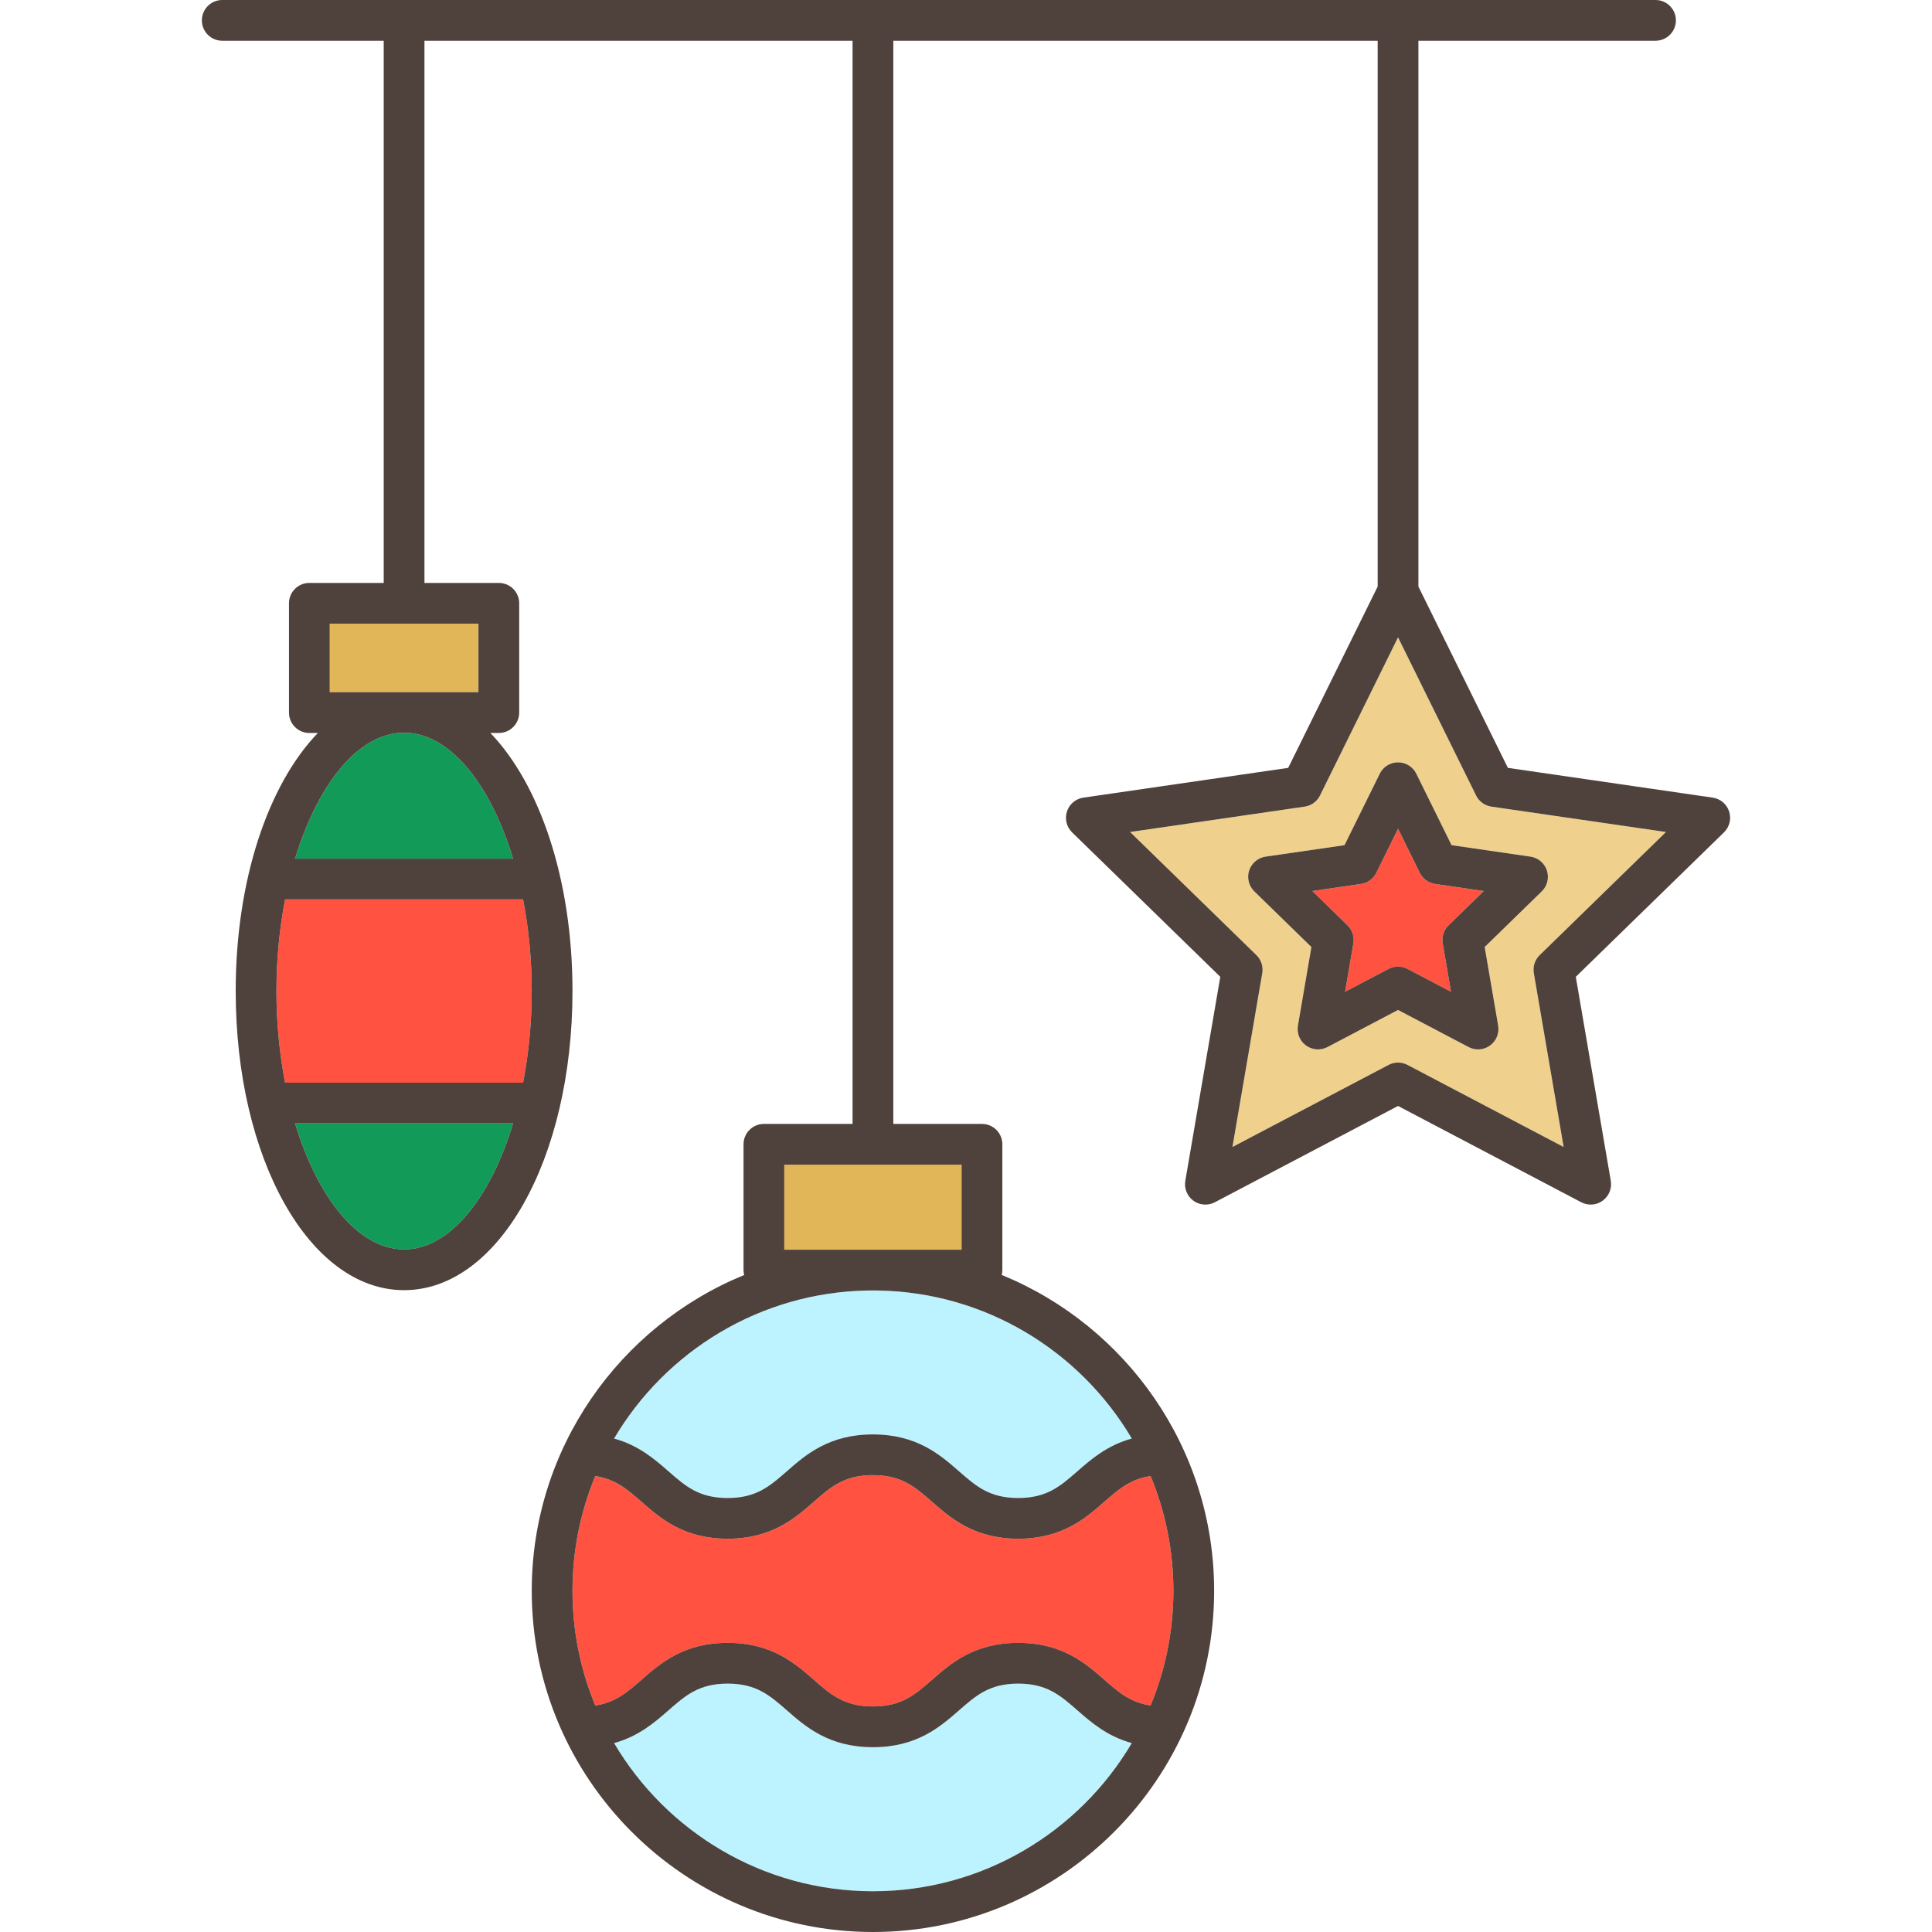 <?xml version="1.0" encoding="iso-8859-1"?>
<!-- Generator: Adobe Illustrator 19.0.0, SVG Export Plug-In . SVG Version: 6.00 Build 0)  -->
<svg version="1.1" id="Layer_1" xmlns="http://www.w3.org/2000/svg" xmlns:xlink="http://www.w3.org/1999/xlink" x="0px" y="0px"
	 viewBox="0 0 512 512" style="enable-background:new 0 0 512 512;" xml:space="preserve">
<path style="fill:#BDF3FF;" d="M269.839,446.175c-7.594,0-11.168,3.128-15.69,7.089c-4.97,4.35-11.152,9.763-22.806,9.763
	c-11.655,0-17.839-5.414-22.807-9.763c-4.525-3.961-8.098-7.089-15.694-7.089s-11.169,3.128-15.694,7.089
	c-3.612,3.162-7.875,6.878-14.409,8.675c13.866,23.475,39.415,39.265,68.599,39.265s54.736-15.791,68.6-39.267
	c-6.532-1.796-10.795-5.511-14.405-8.672C281.009,449.303,277.435,446.175,269.839,446.175z"/>
<rect x="87.379" y="165.274" style="fill:#E1B658;" width="39.416" height="18.173"/>
<path style="fill:#129A58;" d="M108.67,194.247h-3.168c-11.415,1.126-21.555,14.353-27.293,33.31h57.755
	C130.224,208.6,120.085,195.373,108.67,194.247z"/>
<path style="fill:#FF5240;" d="M73.256,262.636c0,8.501,0.822,16.693,2.295,24.283h63.07c1.474-7.59,2.295-15.781,2.295-24.283
	c0-8.502-0.822-16.694-2.295-24.284h-63.07C74.078,245.942,73.256,254.133,73.256,262.636z"/>
<path style="fill:#129A58;" d="M107.085,331.11c12.058,0,22.884-13.559,28.886-33.394h-57.77
	C84.202,317.551,95.028,331.11,107.085,331.11z"/>
<path style="fill:#BDF3FF;" d="M230.024,341.99c-28.631,0.468-53.628,16.121-67.286,39.234c6.532,1.798,10.797,5.511,14.409,8.673
	c4.522,3.96,8.096,7.088,15.688,7.088c7.597,0,11.17-3.128,15.696-7.091c4.969-4.348,11.15-9.761,22.802-9.761
	c11.654,0,17.836,5.412,22.805,9.762c4.526,3.961,8.099,7.089,15.696,7.089c7.596,0,11.169-3.128,15.694-7.089
	c3.613-3.162,7.877-6.878,14.415-8.673c-13.658-23.114-38.656-38.766-67.286-39.234h-2.632V341.99z"/>
<g>
	<path style="fill:#FF5240;" d="M376.26,231.305l-5.765-11.679l-5.764,11.678c-0.786,1.593-2.306,2.698-4.064,2.953l-12.892,1.874
		l9.328,9.093c1.274,1.24,1.853,3.028,1.553,4.778l-2.202,12.835l11.527-6.06c0.786-0.414,1.648-0.62,2.512-0.62
		s1.726,0.206,2.512,0.62l11.531,6.063l-2.202-12.836c-0.3-1.75,0.28-3.537,1.552-4.778l9.327-9.093l-12.89-1.874
		C378.566,234.001,377.045,232.898,376.26,231.305z"/>
	<path style="fill:#FF5240;" d="M269.832,407.782c-11.655,0-17.839-5.414-22.807-9.762c-4.526-3.961-8.098-7.089-15.694-7.089
		c-7.593,0-11.168,3.128-15.691,7.088c-4.969,4.35-11.151,9.763-22.807,9.763c-11.651,0-17.833-5.412-22.8-9.762
		c-3.785-3.313-6.913-6.037-12.279-6.841c-3.888,9.371-6.041,19.639-6.041,30.403c0,10.762,2.158,21.027,6.045,30.4
		c5.367-0.805,8.495-3.528,12.28-6.842c4.969-4.348,11.151-9.762,22.805-9.762c11.654,0,17.836,5.412,22.805,9.762
		c4.525,3.961,8.099,7.091,15.696,7.091c7.596,0,11.17-3.128,15.694-7.089c4.967-4.35,11.15-9.762,22.802-9.762
		c11.655,0,17.837,5.414,22.806,9.763c3.783,3.313,6.912,6.036,12.274,6.84c3.887-9.373,6.045-19.638,6.045-30.4
		c0-10.764-2.153-21.031-6.041-30.403c-5.37,0.802-8.499,3.528-12.286,6.842C287.668,402.369,281.486,407.782,269.832,407.782z"/>
</g>
<path style="fill:#EFD18D;" d="M391.18,210.818l-20.686-41.914l-20.683,41.914c-0.786,1.593-2.306,2.698-4.064,2.953l-46.258,6.722
	l33.471,32.627c1.274,1.24,1.853,3.028,1.553,4.778l-7.904,46.068l41.373-21.749c0.786-0.414,1.649-0.62,2.512-0.62
	c0.862,0,1.726,0.206,2.512,0.62l41.376,21.75l-7.904-46.068c-0.3-1.751,0.28-3.537,1.553-4.778l33.47-32.627l-46.257-6.722
	C393.485,213.514,391.967,212.411,391.18,210.818z M409.946,230.693c0.635,1.954,0.107,4.099-1.365,5.534l-15.125,14.746
	l3.572,20.819c0.347,2.025-0.485,4.072-2.147,5.279c-0.94,0.683-2.055,1.03-3.174,1.03c-0.86,0-1.721-0.205-2.512-0.62l-18.701-9.83
	l-18.697,9.83c-1.816,0.957-4.021,0.798-5.685-0.41c-1.663-1.208-2.494-3.254-2.147-5.28l3.573-20.818l-15.129-14.746
	c-1.472-1.435-2.001-3.579-1.367-5.534c0.635-1.954,2.325-3.378,4.358-3.673l20.908-3.038l9.347-18.941
	c0.909-1.842,2.785-3.01,4.84-3.01s3.931,1.166,4.84,3.008l9.351,18.942l20.905,3.038
	C407.621,227.315,409.311,228.74,409.946,230.693z"/>
<rect x="207.845" y="308.645" style="fill:#E1B658;" width="46.998" height="22.546"/>
<g>
	<path style="fill:#4F413B;" d="M375.334,205.039c-0.909-1.843-2.785-3.008-4.84-3.008c-2.055,0-3.931,1.167-4.84,3.01
		l-9.347,18.941l-20.908,3.038c-2.032,0.295-3.722,1.72-4.358,3.673c-0.633,1.954-0.104,4.1,1.367,5.534l15.129,14.746
		l-3.573,20.818c-0.347,2.025,0.485,4.072,2.147,5.28c1.665,1.209,3.87,1.367,5.685,0.41l18.697-9.83l18.701,9.83
		c0.789,0.415,1.652,0.62,2.512,0.62c1.119,0,2.232-0.348,3.174-1.03c1.663-1.208,2.494-3.254,2.147-5.279l-3.572-20.819
		l15.125-14.746c1.472-1.435,2-3.579,1.365-5.534c-0.635-1.954-2.325-3.378-4.357-3.673l-20.905-3.038L375.334,205.039z
		 M383.887,245.223c-1.273,1.24-1.852,3.026-1.552,4.778l2.202,12.836l-11.531-6.063c-0.786-0.413-1.648-0.62-2.512-0.62
		s-1.726,0.206-2.512,0.62l-11.526,6.06L358.658,250c0.3-1.75-0.28-3.537-1.553-4.778l-9.328-9.093l12.892-1.874
		c1.759-0.256,3.277-1.36,4.064-2.953l5.764-11.678l5.765,11.679c0.786,1.593,2.307,2.697,4.064,2.952l12.89,1.874L383.887,245.223z
		"/>
	<path style="fill:#4F413B;" d="M453.878,211.381l-54.273-7.887l-23.714-48.048V10.796h62.842c2.981,0,5.398-2.417,5.398-5.398
		S441.714,0,438.734,0H58.897c-2.981,0-5.398,2.417-5.398,5.398s2.417,5.398,5.398,5.398h42.793v143.685H81.981
		c-2.981,0-5.398,2.417-5.398,5.398v28.97c0,2.981,2.417,5.398,5.398,5.398h2.254c-13.128,13.646-21.773,38.883-21.773,68.39
		c0,44.451,19.602,79.27,44.625,79.27c25.024,0,44.627-34.819,44.627-79.27c0-29.497-8.637-54.74-21.759-68.39h2.238
		c2.981,0,5.398-2.417,5.398-5.398v-28.97c0-2.981-2.417-5.398-5.398-5.398h-19.709V10.796H225.94v287.056h-23.499
		c-2.981,0-5.398,2.417-5.398,5.398v33.343c0,0.447,0.071,0.877,0.174,1.293c-32.986,13.494-56.299,45.909-56.299,83.696
		c0,49.856,40.562,90.417,90.421,90.417c49.858,0,90.421-40.562,90.421-90.417c0-37.787-23.307-70.218-56.296-83.711
		c0.101-0.413,0.169-0.836,0.169-1.279V303.25c0-2.981-2.417-5.398-5.398-5.398h-23.498V10.796h128.359v144.65l-23.71,48.048
		l-54.275,7.887c-2.032,0.295-3.721,1.72-4.357,3.673c-0.635,1.954-0.106,4.099,1.366,5.534l39.272,38.28l-9.273,54.051
		c-0.347,2.025,0.485,4.072,2.147,5.279c0.94,0.683,2.055,1.03,3.174,1.03c0.86,0,1.721-0.205,2.512-0.62l48.542-25.518
		l48.546,25.518c1.819,0.955,4.022,0.798,5.685-0.411c1.663-1.208,2.494-3.254,2.147-5.279l-9.273-54.051l39.27-38.28
		c1.472-1.433,2.001-3.579,1.366-5.534C457.6,213.1,455.91,211.677,453.878,211.381z M107.085,331.11
		c-12.058,0-22.883-13.559-28.884-33.394h57.77C129.97,317.551,119.143,331.11,107.085,331.11z M140.917,262.636
		c0,8.501-0.822,16.693-2.295,24.283H75.551c-1.474-7.59-2.295-15.781-2.295-24.283c0-8.502,0.822-16.694,2.295-24.284h63.07
		C140.096,245.942,140.917,254.133,140.917,262.636z M135.964,227.556H78.208c5.739-18.957,15.878-32.183,27.293-33.31h3.168
		C120.085,195.373,130.224,208.6,135.964,227.556z M126.795,165.277v18.174H87.379v-18.174H126.795z M231.338,501.204
		c-29.183,0-54.733-15.79-68.599-39.265c6.533-1.797,10.797-5.513,14.409-8.675c4.525-3.961,8.098-7.089,15.694-7.089
		s11.169,3.128,15.694,7.089c4.969,4.35,11.152,9.763,22.807,9.763c11.654,0,17.836-5.414,22.806-9.763
		c4.524-3.961,8.096-7.089,15.69-7.089c7.596,0,11.169,3.128,15.694,7.091c3.611,3.162,7.873,6.876,14.405,8.672
		C286.074,485.413,260.523,501.204,231.338,501.204z M310.963,421.581c0,10.762-2.158,21.027-6.045,30.4
		c-5.363-0.804-8.49-3.527-12.274-6.84c-4.969-4.35-11.151-9.763-22.806-9.763c-11.652,0-17.835,5.412-22.802,9.762
		c-4.524,3.961-8.098,7.089-15.694,7.089c-7.597,0-11.17-3.128-15.696-7.091c-4.969-4.348-11.151-9.762-22.805-9.762
		s-17.836,5.412-22.805,9.762c-3.785,3.313-6.914,6.037-12.28,6.842c-3.887-9.373-6.045-19.638-6.045-30.4
		c0-10.764,2.153-21.031,6.041-30.403c5.367,0.804,8.494,3.527,12.279,6.841c4.967,4.35,11.149,9.762,22.8,9.762
		c11.656,0,17.839-5.414,22.807-9.763c4.524-3.96,8.098-7.088,15.691-7.088c7.596,0,11.169,3.128,15.694,7.089
		c4.969,4.348,11.152,9.762,22.807,9.762c11.654,0,17.836-5.412,22.805-9.762c3.787-3.314,6.917-6.039,12.286-6.842
		C308.81,400.551,310.963,410.818,310.963,421.581z M299.941,381.225c-6.536,1.795-10.802,5.511-14.415,8.673
		c-4.525,3.961-8.098,7.089-15.694,7.089c-7.597,0-11.17-3.128-15.696-7.089c-4.969-4.348-11.151-9.762-22.805-9.762
		c-11.652,0-17.834,5.412-22.802,9.761c-4.525,3.961-8.099,7.091-15.696,7.091c-7.592,0-11.165-3.128-15.688-7.088
		c-3.612-3.162-7.876-6.876-14.409-8.673c13.658-23.114,38.656-38.766,67.286-39.234h2.631
		C261.285,342.458,286.283,358.111,299.941,381.225z M254.836,308.648v22.547h-46.997v-22.547H254.836z M408.031,253.119
		c-1.273,1.24-1.853,3.026-1.553,4.778l7.904,46.068l-41.376-21.75c-0.786-0.413-1.649-0.62-2.512-0.62
		c-0.862,0-1.726,0.206-2.512,0.62l-41.373,21.749l7.904-46.068c0.3-1.751-0.279-3.538-1.553-4.778l-33.471-32.627l46.258-6.722
		c1.759-0.255,3.278-1.36,4.064-2.953l20.683-41.914l20.686,41.914c0.786,1.593,2.306,2.697,4.064,2.952l46.257,6.722
		L408.031,253.119z"/>
</g>
<g>
</g>
<g>
</g>
<g>
</g>
<g>
</g>
<g>
</g>
<g>
</g>
<g>
</g>
<g>
</g>
<g>
</g>
<g>
</g>
<g>
</g>
<g>
</g>
<g>
</g>
<g>
</g>
<g>
</g>
</svg>
